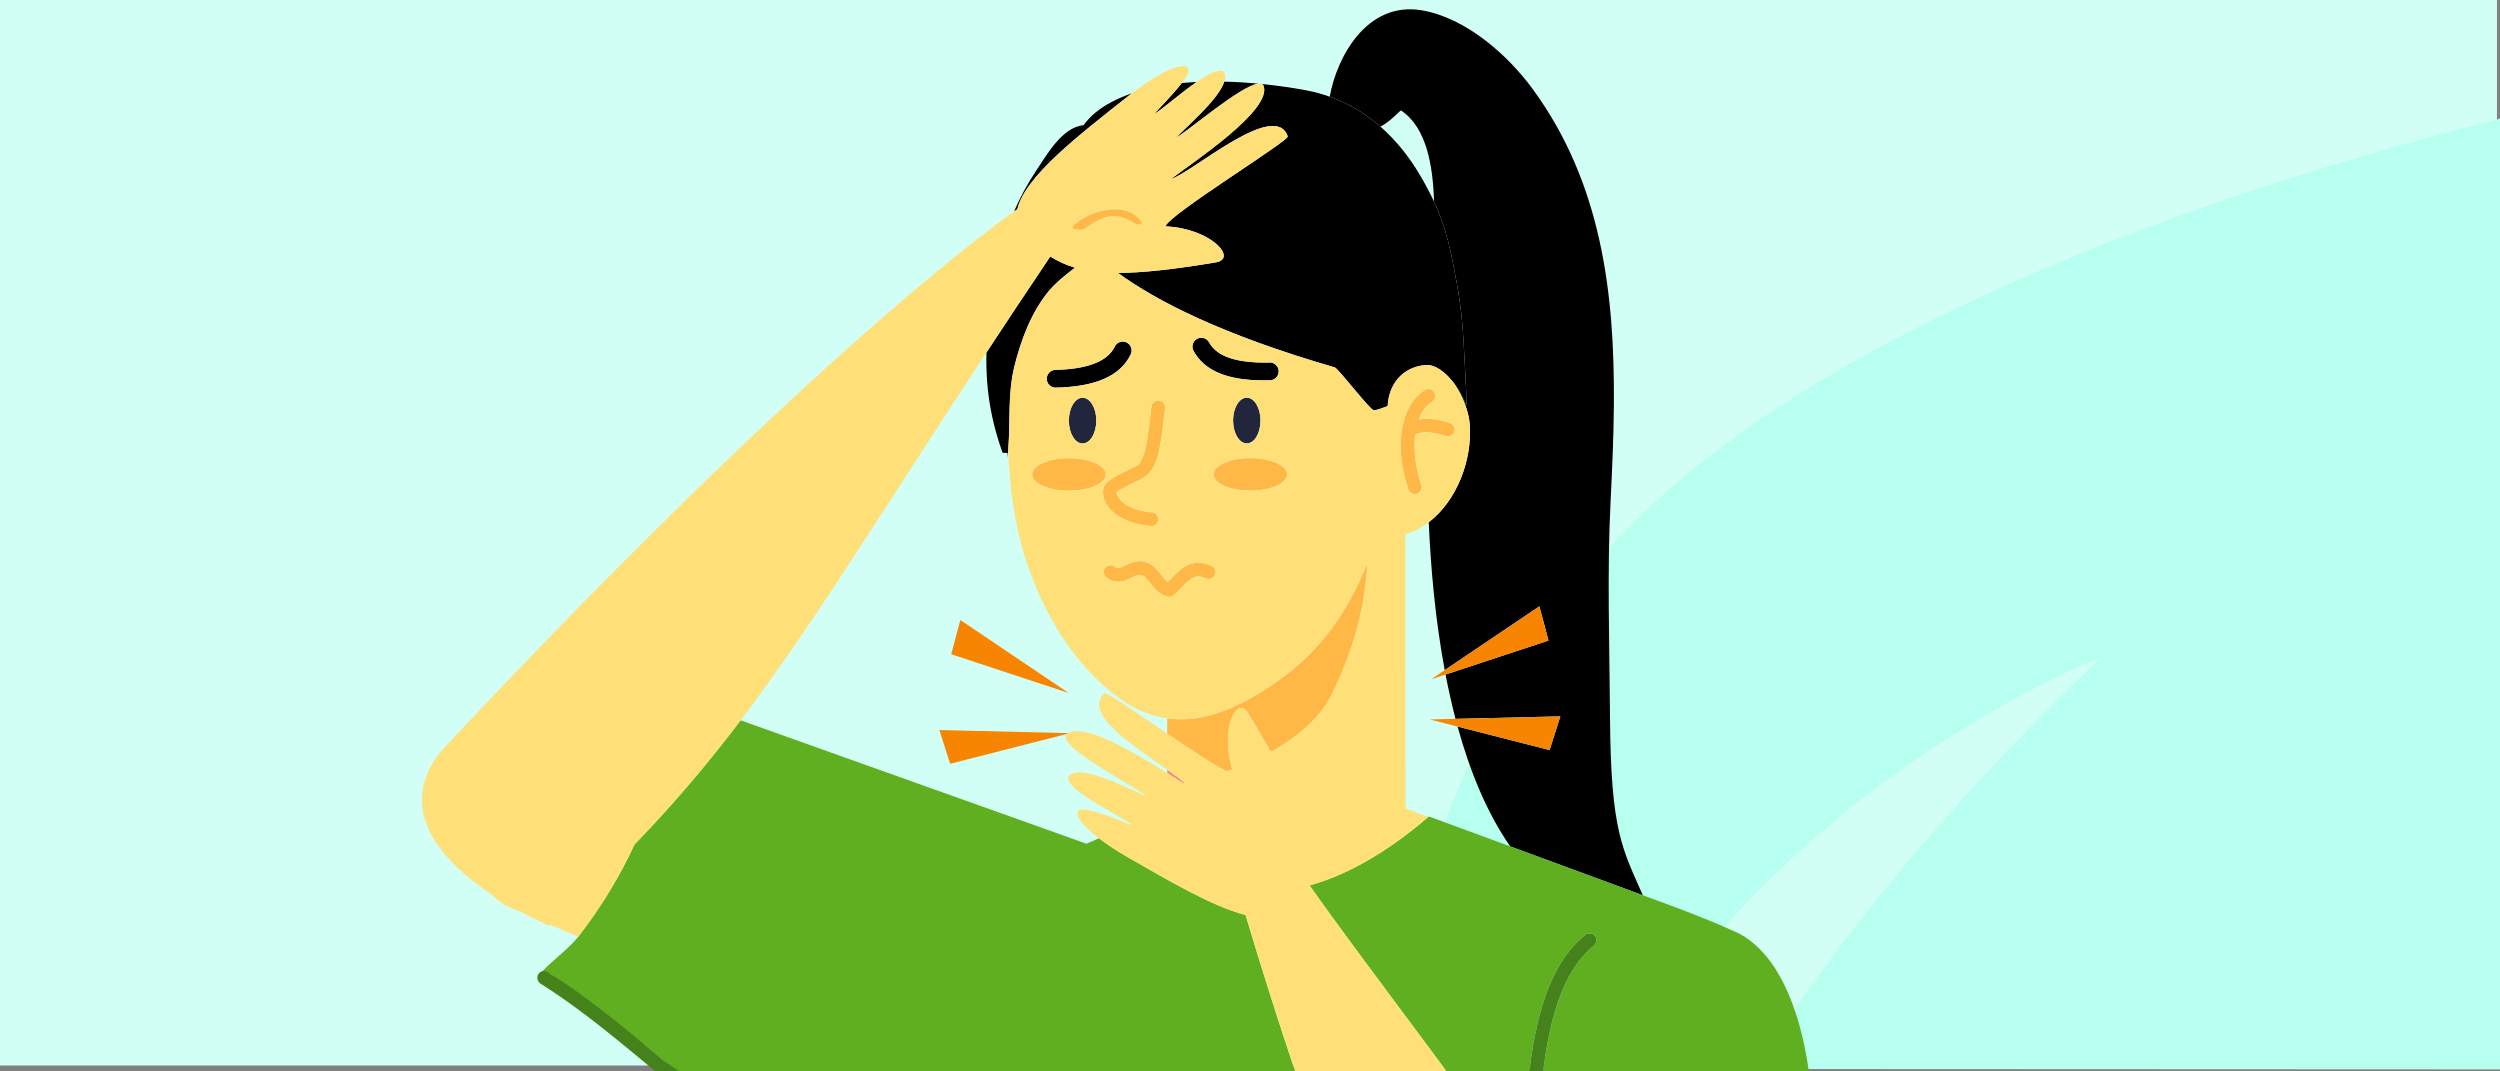 <?xml version="1.0" encoding="utf-8"?>
<!-- Generator: Adobe Illustrator 25.0.0, SVG Export Plug-In . SVG Version: 6.00 Build 0)  -->
<svg version="1.1" id="Layer_1" xmlns="http://www.w3.org/2000/svg" xmlns:xlink="http://www.w3.org/1999/xlink" x="0px" y="0px"
	 width="350px" height="150px" viewBox="0 0 350 150" enable-background="new 0 0 350 150" xml:space="preserve">
<rect x="0" y="0" width="350" height="150" fill="#808080" stroke="none"/>
<g id="Layer_6">
	<rect fill="#D1FFF5" width="349.575" height="149.17"/>
</g>
<g id="Layer_3">
	<path fill="#B7FFEF" d="M350,16.58c-0.091,0.023-0.367,0.141-0.458,0.165c-31.74,7.971-94.383,27.124-124.061,59.75
		c-20.273,22.281-28.562,49.684-31.459,73.171h31.76c4.693-6.624,9.688-13.249,14.98-19.171
		c23.971-27.201,53.531-38.543,53.531-38.543s-29.162,26.498-48.537,57.714L350,149.716c0-0.687,0-0.847,0-1.939
		c0-0.219,0-0.431,0-0.648V16.58z"/>
</g>
<g id="Layer_5">
	<g>
		<path fill="none" d="M138.2,53.477c0.001,0,0.002-0.001,0.003-0.001c-0.104-1.346-0.134-2.717-0.099-4.126
			c-1.319,2.005-2.601,3.962-3.836,5.855h0.005C135.569,54.606,136.874,54.029,138.2,53.477z"/>
		<path fill="none" d="M196.163,15.478c-0.146-0.098-1.255,1.367-2.894,2.252c2.191,1.921,4.049,4.26,5.588,6.885
			c0.765,1.306,1.386,2.488,1.909,3.614C200.613,23.144,199.703,17.84,196.163,15.478z"/>
		<path d="M196.163,15.478c3.54,2.361,4.449,7.666,4.603,12.75c1.736,3.736,2.351,6.825,3.211,11.555
			c0.48,2.644,0.796,5.42,0.92,8.016c0.13,2.736,0.407,6.421,0.399,8.99c-0.332-0.948-0.933-2.072-1.685-3.071
			c1.226,1.826,2.026,3.943,2.154,5.706c0.36,4.973-1.792,10.679-5.739,13.687c0.271,6.3,0.899,13.545,2.233,20.706l13.254-8.93
			l1.278,4.79l-14.414,4.758c0.401,2.086,0.862,4.163,1.394,6.205l14.679-0.349l-1.506,4.722l-12.883-3.292
			c1.705,6.209,4.078,12.044,7.371,16.777c6.555,2.409,13.639,5.024,18.185,6.698c0.121,0.045,0.25,0.091,0.372,0.136
			c0,0,0.001,0,0.001,0.001c-2.827-6.509-4.487-8.779-4.59-24.951c-0.065-10.115-0.427-20.148,0.081-30.222
			c0.227-4.485,0.426-9.008,0.461-13.517c0.121-15.581-1.734-30.997-11.339-44.142c-3.521-4.815-9.342-9.965-15.476-11.046
			c-7.773-1.364-11.996,6.584-12.964,12.08c2.673,0.949,5.04,2.381,7.106,4.193C194.909,16.845,196.017,15.38,196.163,15.478z"/>
		<path fill="#F6B5A0" d="M244.367,131.146l-0.303-0.113c0.099,0.061,0.197,0.121,0.288,0.181L244.367,131.146z"/>
		<path fill="#60AF20" d="M157.547,119.813c-1.014-0.583-2.426-1.484-3.692-2.448l-0.005,0.002l-1.751,0.751l-0.003,0.001
			l-48.407-17.275c-4.588,6.055-9.329,11.671-14.848,17.373c-1.906,4.11-4.471,8.523-7.89,12.935
			c-1.198,1.545-3.732,3.424-5.151,4.956c0.027,0.014,0.833-0.113,1.245,0.203c5.864,4.493,10.591,7.755,15.77,12.072
			c0.755,0.63,1.181,0.986,1.941,1.616h86.57c-2.427-7.166-4.708-14.451-6.953-21.901
			C169.664,126.888,163.462,123.204,157.547,119.813z"/>
		<path fill="#60AF20" d="M244.444,131.283c-0.017-0.012-0.03-0.027-0.047-0.04c-0.015-0.014-0.03-0.022-0.045-0.03
			c-0.092-0.06-0.19-0.12-0.288-0.181c0-0.008-0.007-0.008-0.015-0.008c-0.055-0.034-0.113-0.062-0.169-0.095
			c-0.088-0.051-0.177-0.101-0.267-0.15c-0.057-0.031-0.113-0.066-0.17-0.096c-0.098-0.053-0.205-0.106-0.311-0.151
			c-0.039-0.018-0.079-0.034-0.119-0.052c-0.133-0.062-0.267-0.121-0.403-0.178c-0.038-0.016-0.076-0.035-0.115-0.051
			c-0.061-0.03-0.121-0.061-0.189-0.084c-4.07-1.834-8.109-3.281-12.314-4.835c-0.001,0-0.001,0-0.001-0.001
			c-0.122-0.045-0.25-0.091-0.372-0.136c-4.546-1.674-11.631-4.288-18.185-6.698c-0.002-0.001-0.003-0.001-0.005-0.002
			c-4.312-1.584-8.397-3.092-11.383-4.191c-0.031,0.023-0.061,0.053-0.091,0.075c-6.161,5.283-11.71,8.216-16.606,9.581h-0.001
			c3.489,5.016,10.336,14.149,19.182,26.037h11.572c0.912-7.166,2.588-14.827,7.828-19.11c0.409-0.332,1.012-0.275,1.35,0.137
			c0.333,0.408,0.275,1.013-0.135,1.35c-4.652,3.796-6.235,10.885-7.11,17.622h37.196
			C252.584,145.202,250.539,135.335,244.444,131.283z"/>
		<path fill="#F1927C" d="M165.837,109.598c-0.536-0.5-1.398-1.132-2.424-1.853v0.506c0.855,0.54,1.609,1.023,2.202,1.393
			C165.689,109.629,165.763,109.613,165.837,109.598z"/>
		<path fill="#FFB746" d="M172.519,107.706c-1.759-5.743,0.656-10.436,2.232-7.854c1.217,1.999,2.261,3.794,3.16,5.422
			c3.827-2.113,7.031-4.875,8.678-8.331c2.708-5.682,4.528-11.417,4.831-18.079c-2.674,6.647-6.469,12.261-12.684,16.592
			c-4.972,3.467-10.124,5.849-15.325,5.117l0.001,2.143c3.312,2.249,6.673,4.483,8.335,5.269
			C172.006,107.896,172.262,107.8,172.519,107.706z"/>
		<path fill="#FFB746" d="M197.166,68.515c0.139,0.401,0.51,0.651,0.91,0.651c0.102,0,0.209-0.017,0.312-0.052
			c0.5-0.174,0.769-0.72,0.597-1.224c-0.844-2.456-1.109-4.941-0.858-7.018c0.99-0.578,2.817-0.343,4.248,0.174
			c0.503,0.183,1.047-0.076,1.228-0.576c0.181-0.498-0.078-1.048-0.576-1.229c-1.316-0.476-2.962-0.766-4.394-0.531
			c0.413-1.103,1.033-1.966,1.85-2.461c0.453-0.274,0.601-0.863,0.326-1.317c-0.273-0.454-0.869-0.6-1.32-0.326
			C196.083,56.67,195.107,62.517,197.166,68.515z"/>
		<path fill="#21263D" d="M149.642,58.884c0.002,1.769,0.859,3.201,1.92,3.201c1.064-0.001,1.92-1.434,1.92-3.202
			c0-1.769-0.86-3.199-1.923-3.199C150.501,55.684,149.639,57.116,149.642,58.884z"/>
		<path fill="#21263D" d="M176.471,58.875c-0.002-1.768-0.857-3.2-1.923-3.2c-1.058,0-1.917,1.433-1.917,3.202
			c0.003,1.769,0.862,3.201,1.922,3.197C175.617,62.079,176.471,60.645,176.471,58.875z"/>
		<path fill="#FFB746" d="M161.122,73.643c0.024,0.002,0.049,0.002,0.074,0.002c0.497,0,0.918-0.381,0.958-0.886
			c0.042-0.53-0.357-0.99-0.887-1.032c-3.118-0.239-4.309-1.566-4.598-1.969c-0.261-0.357-0.372-0.719-0.379-0.817
			c0.245-0.303,1.603-0.964,2.333-1.318c1.205-0.586,1.847-0.91,2.18-1.294c1.249-1.446,1.656-3.077,2.302-9.19
			c0.053-0.527-0.329-1-0.856-1.057c-0.516-0.045-1.001,0.327-1.057,0.856c-0.622,5.892-0.986,7.142-1.82,8.109
			c-0.183,0.16-0.996,0.558-1.593,0.846c-1.946,0.951-3.064,1.531-3.279,2.415c-0.207,0.833,0.009,1.746,0.611,2.578
			C156.231,72.431,158.419,73.435,161.122,73.643z"/>
		<path fill="#FFB746" d="M169.896,66.416c0,1.257,2.302,2.273,5.148,2.272c2.844-0.002,5.15-1.018,5.15-2.276
			c0-1.256-2.308-2.274-5.154-2.273C172.196,64.139,169.893,65.161,169.896,66.416z"/>
		<path fill="#FFB746" d="M149.659,64.147c-2.845,0-5.15,1.021-5.148,2.278c0,1.256,2.305,2.273,5.148,2.273
			c2.842,0,5.149-1.02,5.149-2.278C154.807,65.164,152.5,64.147,149.659,64.147z"/>
		<path d="M158.307,49.601c0.297-0.621,0.035-1.364-0.586-1.659c-0.61-0.301-1.362-0.036-1.659,0.585
			c-0.985,2.056-3.777,3.152-8.302,3.256c-0.689,0.015-1.232,0.585-1.215,1.273c0.017,0.676,0.568,1.217,1.242,1.217
			c0.012,0,0.02,0,0.028-0.002C153.432,54.143,156.866,52.615,158.307,49.601z"/>
		<path d="M169.28,47.934c-0.331-0.605-1.084-0.83-1.689-0.5c-0.605,0.329-0.827,1.086-0.501,1.688
			c1.513,2.776,4.724,4.13,9.813,4.13c0.296,0,0.598-0.005,0.907-0.014c0.687-0.021,1.227-0.595,1.206-1.281
			c-0.018-0.674-0.574-1.21-1.242-1.21c-0.014,0-0.027,0-0.039,0.002C173.194,50.859,170.366,49.937,169.28,47.934z"/>
		<path d="M167.532,11.477c-0.699,0.035-1.395,0.084-2.084,0.15c-1.339,1.765-3.621,3.952-3.796,4.324
			C162.867,15.154,165.351,12.991,167.532,11.477z"/>
		<path d="M176.894,11.999c1.304,3.404-10.107,10.868-12.948,13.056c2.835-0.791,14.57-11.172,16.335-5.964
			c0.21,0.625-16.799,11.05-17.111,12.604c6.358,0.266,10.15,4.516,7.065,5.035c-6.086,1.022-10.433,1.473-13.724,1.478
			c5.368,3.915,14.577,8.667,30.381,13.237c0.72,0.472,4.629,5.587,5.39,5.983c0.23,0.12,1.991-0.573,1.991-0.573
			c0.125-2.858,1.877-5.416,5.239-5.745c1.456-0.141,2.954,1.088,4.099,2.61c0.752,0.999,1.353,2.123,1.685,3.071
			c0.008-2.569-0.27-6.255-0.399-8.99c-0.123-2.596-0.44-5.372-0.92-8.016c-0.86-4.73-1.474-7.82-3.211-11.555
			c-0.523-1.126-1.144-2.308-1.909-3.614c-1.538-2.625-3.397-4.964-5.588-6.885c-2.067-1.812-4.434-3.244-7.106-4.193
			c-1.045-0.371-2.132-0.676-3.272-0.891c-1.874-0.352-4.007-0.665-6.258-0.89C176.747,11.804,176.837,11.882,176.894,11.999z"/>
		<path d="M164.688,19.26c1.769-1.003,9.033-7.276,11.479-7.55c-1.549-0.145-3.146-0.246-4.763-0.281
			C170.614,13.958,165.87,17.92,164.688,19.26z"/>
		<path fill="#FFB746" d="M163.426,83.527c0.088,0.028,0.183,0.039,0.271,0.039c0.234,0,0.464-0.085,0.643-0.246
			c0.373-0.336,0.721-0.694,1.058-1.04c1.332-1.384,1.984-1.967,3.414-1.31c0.484,0.22,1.054,0.015,1.276-0.469
			c0.221-0.48,0.012-1.051-0.471-1.273c-2.73-1.255-4.322,0.389-5.601,1.719c-0.166,0.169-0.334,0.345-0.508,0.517
			c-0.373-0.25-0.678-0.643-1.017-1.077c-0.48-0.62-0.98-1.26-1.772-1.58c-1.36-0.543-2.417-0.021-3.191,0.358
			c-0.827,0.408-1.043,0.468-1.486,0.152c-0.436-0.309-1.035-0.204-1.343,0.225c-0.306,0.431-0.206,1.033,0.227,1.339
			c1.421,1.011,2.643,0.41,3.451,0.008c0.701-0.344,1.095-0.509,1.627-0.3c0.312,0.126,0.631,0.539,0.973,0.977
			C161.532,82.283,162.228,83.176,163.426,83.527z"/>
		<path d="M158.086,13.352c0.116-0.092,0.242-0.19,0.372-0.289c-1.929,0.66-3.676,1.536-5.107,2.707
			c-0.596,0.488-1.147,1.085-1.651,1.751c-2.986,0.301-5.078,4.039-6.643,6.38c-1.235,1.849-2.252,3.758-3.096,5.717
			c0.179-0.127,0.332-0.234,0.459-0.323C143.538,24.632,151.137,18.857,158.086,13.352z"/>
		<path d="M138.203,53.476c0.257,3.34,0.949,6.544,2.154,9.898c0.24,0.07,0.438,0,0.676,0.04v0.717
			c0.054-0.419,0.09-0.84,0.124-1.26c0.308-3.786-0.087-7.624,0.827-11.436c0.897-3.738,2.453-7.893,4.977-10.837
			c0.913-1.065,2.171-2.086,3.538-3.117c-1.315-0.389-2.413-0.92-3.464-1.564c-3.198,4.756-6.164,9.224-8.931,13.432
			C138.069,50.759,138.099,52.13,138.203,53.476z"/>
		<path fill="#46821C" d="M223.144,132.377c0.41-0.337,0.468-0.942,0.135-1.35c-0.338-0.412-0.941-0.469-1.35-0.137
			c-5.241,4.283-6.916,11.943-7.828,19.11h1.934C216.909,143.262,218.493,136.173,223.144,132.377z"/>
		<polygon fill="#F88501" points="202.377,94.436 216.791,89.678 215.514,84.887 202.26,93.817 200.348,95.106 		"/>
		<polygon fill="#F88501" points="204.062,101.721 216.945,105.013 218.451,100.291 203.772,100.64 200.168,100.726 		"/>
		<polygon fill="#F88501" points="134.449,86.804 133.171,91.593 149.616,97.021 		"/>
		<path fill="#F88501" d="M133.02,106.927l16.464-4.206c0.04-0.028,0.078-0.06,0.121-0.084l-18.09-0.432L133.02,106.927z"/>
		<path fill="#FFDF77" d="M77.067,129.47l3.885,1.682c3.42-4.412,5.984-8.825,7.89-12.935c5.519-5.702,10.26-11.318,14.848-17.373
			c9.124-12.042,17.666-25.85,30.578-45.641c1.234-1.892,2.517-3.849,3.836-5.855c2.767-4.208,5.733-8.675,8.931-13.432
			c1.052,0.644,2.149,1.175,3.464,1.564c-1.367,1.031-2.625,2.052-3.538,3.117c-2.524,2.944-4.08,7.098-4.977,10.837
			c-0.915,3.812-0.52,7.649-0.827,11.436c0.154,6.051,1.133,11.943,3.015,17.108c2.462,6.765,6.533,13.381,12.474,17.737
			c2.256,1.651,4.514,2.541,6.763,2.857l0.001,2.143c-4.304-2.923-8.514-5.86-8.767-5.642c-3.212,2.742,4.304,7.536,8.768,10.671
			v0.506c-4.35-2.747-11.365-6.993-13.807-5.614c-0.043,0.024-0.081,0.056-0.121,0.084c-0.058,0.04-0.118,0.077-0.17,0.125
			c-1.445,1.612,9.454,7.188,11.271,8.64c-2.033-0.724-9.57-4.878-11-2.748c-0.629,1.698,6.631,5.171,8.911,6.704l-0.078,0.042
			c-1.367-0.422-7.479-3.232-7.549-1.694c-0.11,0.91,1.31,2.298,2.987,3.574c1.266,0.964,2.678,1.865,3.692,2.448
			c5.915,3.391,12.117,7.075,16.826,8.285c2.245,7.45,4.526,14.735,6.953,21.901h21.202c-8.846-11.888-15.693-21.022-19.182-26.037
			h0.001c4.896-1.364,10.444-4.298,16.606-9.581l-3.085-1.159h-0.089l-0.014-38.423c0.571-0.17,1.164-0.395,1.801-0.735
			c0.513-0.273,0.996-0.598,1.46-0.951c3.947-3.008,6.099-8.714,5.739-13.687c-0.128-1.763-0.928-3.88-2.154-5.706
			c-1.145-1.522-2.642-2.751-4.099-2.61c-3.362,0.329-5.114,2.887-5.239,5.745c0,0-1.761,0.693-1.991,0.573
			c-0.761-0.396-4.67-5.511-5.39-5.983c-15.804-4.57-25.013-9.322-30.381-13.237c3.291-0.005,7.638-0.456,13.724-1.478
			c3.085-0.519-0.707-4.769-7.065-5.035c0.312-1.554,17.321-11.979,17.111-12.604c-1.765-5.208-13.5,5.173-16.335,5.964
			c2.841-2.188,14.252-9.652,12.948-13.056c-0.058-0.117-0.147-0.195-0.262-0.243c-0.125-0.052-0.281-0.067-0.466-0.046
			c-2.446,0.274-9.709,6.547-11.479,7.55c1.182-1.34,5.926-5.302,6.715-7.831c0.165-0.528,0.169-0.998-0.081-1.364
			c-0.597-0.541-2.103,0.242-3.791,1.413c-2.181,1.514-4.665,3.677-5.88,4.474c0.175-0.372,2.457-2.56,3.796-4.324
			c0.813-1.072,1.279-1.988,0.71-2.247c-1.337-0.731-5.452,1.96-7.7,3.682c-0.13,0.099-0.256,0.197-0.372,0.289
			c-6.949,5.505-14.548,11.281-15.667,15.944c-0.127,0.088-0.279,0.195-0.459,0.323c-5.066,3.596-31.103,23.037-80.357,75.706
			c-6.361,8.289,0.545,15.41,7.017,19.756c0.606,0.55,1.268,1.089,2.022,1.608l2.424,1.05c0.974,0.518,1.815,0.928,2.471,1.234
			c0.862,0.402,1.393,0.621,1.393,0.621C76.977,129.551,77.02,129.511,77.067,129.47z M147.814,54.272
			c-0.009,0.002-0.017,0.002-0.028,0.002c-0.674,0-1.225-0.541-1.242-1.217c-0.017-0.688,0.526-1.258,1.215-1.273
			c4.525-0.104,7.317-1.2,8.302-3.256c0.297-0.621,1.049-0.886,1.659-0.585c0.622,0.295,0.884,1.038,0.586,1.659
			C156.866,52.615,153.432,54.143,147.814,54.272z M153.482,58.883c0,1.769-0.856,3.201-1.92,3.202c-1.062,0-1.919-1.432-1.92-3.201
			c-0.003-1.769,0.859-3.2,1.917-3.2C152.622,55.684,153.482,57.114,153.482,58.883z M149.659,68.697
			c-2.844,0-5.148-1.017-5.148-2.273c-0.001-1.257,2.303-2.278,5.148-2.278c2.841,0,5.149,1.018,5.149,2.273
			C154.807,67.677,152.501,68.697,149.659,68.697z M154.502,68.307c0.215-0.884,1.332-1.463,3.279-2.415
			c0.596-0.288,1.409-0.686,1.593-0.846c0.834-0.967,1.198-2.218,1.82-8.109c0.056-0.529,0.541-0.901,1.057-0.856
			c0.527,0.056,0.909,0.53,0.856,1.057c-0.646,6.112-1.053,7.743-2.302,9.19c-0.333,0.384-0.976,0.707-2.18,1.294
			c-0.73,0.354-2.089,1.015-2.333,1.318c0.008,0.098,0.119,0.46,0.379,0.817c0.288,0.403,1.48,1.73,4.598,1.969
			c0.53,0.042,0.928,0.502,0.887,1.032c-0.04,0.505-0.46,0.886-0.958,0.886c-0.025,0-0.05,0-0.074-0.002
			c-2.703-0.208-4.891-1.212-6.008-2.758C154.511,70.054,154.295,69.14,154.502,68.307z M160.974,81.565
			c-0.342-0.437-0.66-0.85-0.973-0.977c-0.532-0.209-0.925-0.044-1.627,0.3c-0.808,0.402-2.03,1.002-3.451-0.008
			c-0.433-0.306-0.533-0.907-0.227-1.339c0.308-0.429,0.907-0.534,1.343-0.225c0.443,0.316,0.659,0.255,1.486-0.152
			c0.774-0.38,1.831-0.901,3.191-0.358c0.792,0.32,1.292,0.96,1.772,1.58c0.339,0.434,0.644,0.827,1.017,1.077
			c0.174-0.172,0.342-0.348,0.508-0.517c1.279-1.33,2.872-2.973,5.601-1.719c0.482,0.223,0.691,0.793,0.471,1.273
			c-0.222,0.484-0.792,0.689-1.276,0.469c-1.43-0.657-2.082-0.074-3.414,1.31c-0.337,0.346-0.686,0.704-1.058,1.04
			c-0.179,0.161-0.409,0.246-0.643,0.246c-0.087,0-0.182-0.011-0.271-0.039C162.228,83.176,161.532,82.283,160.974,81.565z
			 M163.411,100.573c5.201,0.731,10.354-1.651,15.325-5.117c6.215-4.33,10.011-9.945,12.684-16.592
			c-0.303,6.662-2.123,12.397-4.831,18.079c-1.648,3.456-4.851,6.218-8.678,8.331c-0.899-1.628-1.943-3.423-3.16-5.422
			c-1.576-2.582-3.991,2.111-2.232,7.854c-0.257,0.094-0.514,0.189-0.773,0.279c-1.663-0.786-5.023-3.02-8.335-5.269
			L163.411,100.573z M163.413,107.745c1.026,0.72,1.888,1.353,2.424,1.853c-0.074,0.015-0.148,0.031-0.221,0.046
			c-0.594-0.37-1.347-0.852-2.202-1.393L163.413,107.745z M199.49,54.606c0.452-0.274,1.047-0.128,1.32,0.326
			c0.275,0.455,0.128,1.043-0.326,1.317c-0.817,0.495-1.437,1.357-1.85,2.461c1.432-0.235,3.078,0.054,4.394,0.531
			c0.497,0.182,0.757,0.731,0.576,1.229c-0.182,0.5-0.725,0.76-1.228,0.576c-1.431-0.517-3.258-0.751-4.248-0.174
			c-0.251,2.076,0.015,4.562,0.858,7.018c0.172,0.503-0.097,1.05-0.597,1.224c-0.103,0.035-0.21,0.052-0.312,0.052
			c-0.4,0-0.771-0.25-0.91-0.651C195.107,62.517,196.083,56.67,199.49,54.606z M180.194,66.412c0,1.258-2.306,2.274-5.15,2.276
			c-2.847,0.002-5.148-1.015-5.148-2.272c-0.003-1.256,2.301-2.277,5.144-2.277C177.886,64.138,180.194,65.156,180.194,66.412z
			 M172.631,58.878c0-1.769,0.859-3.202,1.917-3.202c1.066,0,1.922,1.431,1.923,3.2c0,1.77-0.855,3.203-1.919,3.2
			C173.493,62.079,172.634,60.647,172.631,58.878z M177.774,50.747c0.668,0,1.224,0.536,1.242,1.21
			c0.021,0.686-0.52,1.26-1.206,1.281c-0.31,0.009-0.611,0.014-0.907,0.014c-5.089,0-8.3-1.354-9.813-4.13
			c-0.326-0.602-0.104-1.359,0.501-1.688c0.605-0.329,1.358-0.105,1.689,0.5c1.087,2.002,3.914,2.925,8.456,2.815
			C177.747,50.747,177.76,50.747,177.774,50.747z M159.073,31.387c-1.331-0.828-2.7-1.481-4.305-0.971
			c-1.107,0.35-1.99,0.93-2.925,1.605c-0.389,0.283-2.173,0.144-1.548-0.445c2.204-2.088,7.589-3.64,9.555-0.41
			C160.034,31.469,159.208,31.473,159.073,31.387z"/>
		<path fill="#FFB746" d="M150.296,31.577c-0.625,0.588,1.159,0.728,1.548,0.445c0.935-0.675,1.818-1.256,2.925-1.605
			c1.605-0.51,2.974,0.144,4.305,0.971c0.135,0.085,0.961,0.081,0.777-0.221C157.885,27.937,152.5,29.489,150.296,31.577z"/>
		<path fill="#46821C" d="M76.68,136.08c-0.026-0.016-0.057-0.018-0.084-0.032c-0.429-0.214-0.966-0.088-1.236,0.335
			c-0.192,0.308-0.177,0.679-0.01,0.975c0.076,0.134,0.173,0.258,0.313,0.346c3.671,2.303,7.252,5.044,10.756,7.884
			c1.742,1.412,3.465,2.846,5.168,4.267c0.167,0.139,0.335,0.004,0.502,0.143h2.999c-0.76-0.63-1.518-0.986-2.273-1.616
			C87.636,144.065,82.286,139.6,76.68,136.08z"/>
	</g>
</g>
</svg>
